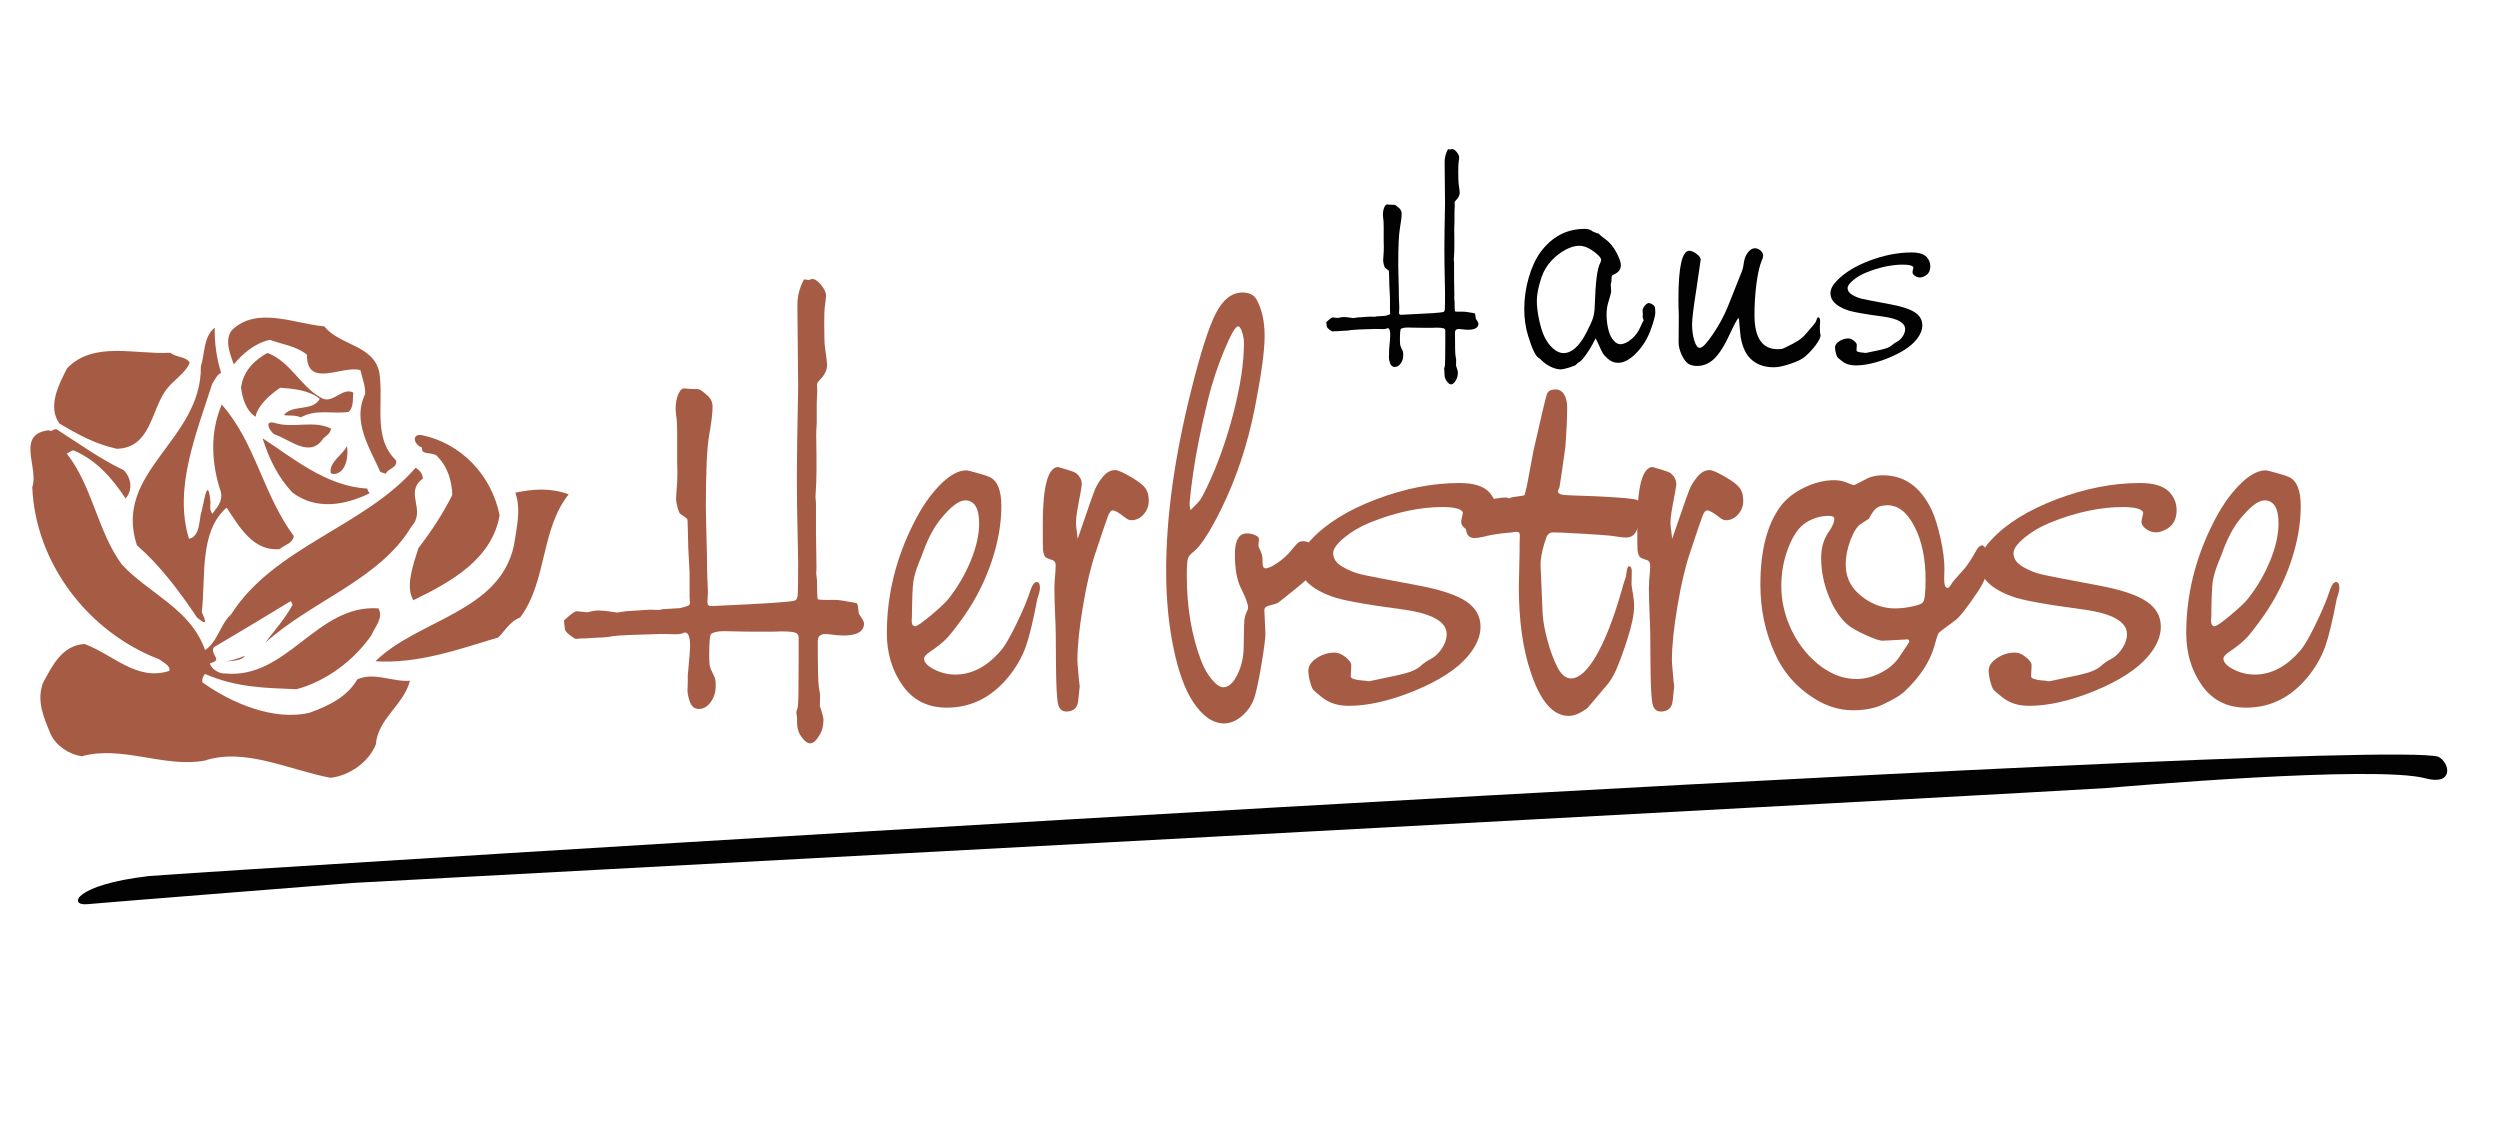 <?xml version="1.0" encoding="utf-8"?>
<!-- Generator: Adobe Illustrator 14.0.0, SVG Export Plug-In . SVG Version: 6.00 Build 43363)  -->
<!DOCTYPE svg PUBLIC "-//W3C//DTD SVG 1.0//EN" "http://www.w3.org/TR/2001/REC-SVG-20010904/DTD/svg10.dtd">
<svg version="1.0" id="Ebene_1" xmlns="http://www.w3.org/2000/svg" xmlns:xlink="http://www.w3.org/1999/xlink" x="0px" y="0px"
	 width="340px" height="156px" viewBox="0 0 340 156" enable-background="new 0 0 340 156" xml:space="preserve">
<path fill="#A65C44" d="M30.747,89.949c0.881-0.141,1.697-0.403,2.544-0.761
	C32.984,89.824,31.597,89.904,30.747,89.949 M49.958,66.452c0.032,0.22,0.165,0.471,0.323,0.626
	c-3.228,1.587-7.254,2.398-10.535-0.114c-1.952-2.086-3.15-4.563-4.038-7.357
	C39.873,62.295,44.307,66.116,49.958,66.452z M57.508,65.091c-2.594,1.894,0.531,4.25-1.554,6.517
	c-4.288,7.217-13.71,10.178-19.911,15.843c1.271-1.688,2.73-3.317,3.747-5.19c-0.064-0.125-0.097-0.345-0.259-0.503
	c-3.503,2.128-7.132,4.321-10.481,6.289c-0.459,1.11,1.347,1.688-0.476,2.15
	c-0.057,0.506,1.091,1.501,2.067,1.394c8.43,0.805,12.429-9.437,20.823-8.854
	c0.745,1.283-0.503,2.562-0.961,3.672c-2.321,3.343-6.066,6.229-10.184,7.326
	c-4.133-0.17-8.202-0.212-12.421-2.076c-0.281,0.224-0.463,0.794-0.364,1.14
	c3.916,2.817,9.718,5.296,14.592,4.127c2.606-0.947,5.082-2.147,6.469-4.53c2.319-1.043,4.799,0.379,7.16,0.188
	c-0.84,3.292-4.347,5.104-4.646,8.673c-0.978,2.407-3.54,4.208-6.153,4.527c-5.817-1.124-11.659-4.138-17.155-2.332
	c-5.443,0.987-11.255-2.119-16.66-0.6c-1.8-0.26-3.519-1.434-4.265-3.033
	c-0.944-2.291-1.92-4.482-1.038-6.926c1.263-2.316,2.582-5.14,5.669-5.308c3.93,1.463,7.069,5.079,11.496,3.664
	c0.307-0.633-0.868-1.218-1.375-1.591C12.026,85.969,4.838,76.665,4.385,66.264
	c0.943-2.629-2.302-7.224,2.263-7.755c0.415,0.34,0.75-0.388,1.167-0.049c2.958,1.886,5.76,3.931,9.028,5.497
	c1.022,1.059,1.234,2.694,0.24,3.844c-1.835-2.784-3.979-5.246-7.119-6.561c-0.346,0.1-0.626,0.324-0.877,0.454
	c3.497,4.464,4.175,10.541,7.453,15.039c3.646,3.989,9.381,6.027,11.348,11.677c1.721-1.127,2.067-3.529,3.531-4.841
	c5.872-9.223,18.135-11.909,25.094-19.948C57.051,63.898,57.5,64.46,57.508,65.091z M46.3,64.134
	c-0.404,0.29-0.876,0.453-1.32,0.207c-0.241-1.542,1.606-2.418,2.222-3.688
	C47.309,61.63,47.298,63.301,46.3,64.134z M43.971,59.624c-1.823,2.767-4.54,0.123-6.63-0.543
	c-0.54-0.276-1.571-1.965-0.02-1.577c2.565,0.819,5.261-0.415,7.706,0.782
	C44.91,58.981,44.407,59.24,43.971,59.624z M77.343,67.226c-3.816,4.75-2.935,11.832-6.592,16.738
	c-1.443,0.587-2.029,1.759-2.961,2.721c-5.559,1.682-10.988,3.61-16.733,3.246
	c5.791-5.689,16.878-6.656,18.842-15.764c0.344-2.4,1.007-4.807,0.188-7.162
	C72.444,66.503,74.809,66.312,77.343,67.226z M67.948,70.093c-1.053,5.945-6.535,9.011-11.735,11.54
	c-1.096-1.813-0.061-4.729,0.696-7.104c1.768-2.263,3.438-4.871,4.603-7.22c-0.055-1.797-0.585-3.745-1.928-5.115
	c-0.548-0.907-2.367-0.126-2.192-1.328c-1.046-0.333-1.507-1.841-0.085-1.702
	C62.711,60.26,66.868,64.621,67.948,70.093z M25.795,49.331c-0.579,1.491-2.333,2.396-3.323,3.859
	c-1.95,2.833-2.043,7.723-6.582,7.845c-3.036-0.653-5.42-2.041-7.803-3.428c-1.671-2.312-0.071-5.361,1.036-7.519
	c3.608-3.769,9.373-1.828,14.069-2.11C23.927,48.63,25.342,48.452,25.795,49.331z M43.644,54.078
	c1.562,1.021,2.883-1.489,4.407-0.689c-0.117,0.696,0.12,1.922-0.627,2.624c-2.204,0.345-4.359-0.446-6.518,0.75
	c-0.827-0.368-1.517-0.169-2.306-0.316c1.209-1.498,3.904-0.431,4.889-2.21c-1.497-1.21-3.645-1.371-5.381-1.504
	c-1.47,0.997-3.089,2.468-3.353,3.954c-1.306-0.834-1.8-2.563-1.977-3.979c0.346-2.401,1.937-3.778,3.595-4.714
	C39.544,49.213,40.879,52.569,43.644,54.078z M30.071,50.694c-0.626,0.323-0.837,0.989-1.21,1.499
	c-2.18,6.838-5.269,14.229-3.159,21.076c1.447-0.272,1.388-2.384,1.627-3.458c0.276-0.54,0.901-5.783,1.305-1.469
	c-0.058,0.506-0.113,1.01,0.24,1.542c0.589-0.859,1.461-1.628,1.16-2.979c-1.281-3.862-1.525-8.021,0.124-11.89
	c4.613,5.236,5.554,12.131,9.793,17.877c-0.113,1.011-1.215,1.185-1.932,1.792
	c-3.655,0.301-5.497-3.112-7.201-5.644c-3.774,3.298-2.808,9.466-3.377,14.205
	c0.618,1.348,0.752,1.912-0.652,0.732c-2.412-3.595-4.981-7.029-8.172-9.825
	c-3.286-10.048,8.832-14.244,8.699-24.334c0.575-1.806,0.327-3.978,1.887-5.261
	C29.166,46.637,29.445,48.715,30.071,50.694z M51.684,51.513c0.367,3.778-0.838,8.211,2.134,11.04
	c0.392,1.067-1.09,1.117-1.331,1.879c-0.285-0.092-0.475-0.152-0.76-0.243c-1.462-3.291-3.874-6.888-2.063-10.601
	c0.049-1.136-0.44-2.232-0.642-3.239c-2.375-0.757-7.314,2.587-7.282-2.112c-1.497-1.21-3.327-1.375-5.009-2.015
	c-2.012,0.404-3.727,1.846-4.939,3.344c-0.49-1.413-1.272-3.231-0.312-4.6
	c3.393-3.419,8.66-0.903,12.637-0.578C46.265,47.169,51.497,46.849,51.684,51.513z"/>
<g>
	<path fill="#A65C44" d="M110.41,37.953c0.352-0.047,0.761,0.206,1.23,0.756c0.469,0.551,0.703,1.06,0.703,1.529
		c0,0.188-0.059,0.703-0.176,1.547c-0.047,0.329-0.07,1.055-0.07,2.18c0,1.758,0.035,2.86,0.105,3.305
		c0.188,1.289,0.281,2.074,0.281,2.356c0,0.703-0.329,1.383-0.984,2.039c-0.281,0.258-0.41,0.504-0.387,0.738
		l0.035,0.738l-0.07,1.652v2.777c-0.047,0.562-0.07,1.125-0.07,1.688l0.035,2.742v1.828
		c0,1.125-0.035,2.168-0.105,3.129c-0.023,0.352-0.035,0.562-0.035,0.633l0.07,0.844v4.008l0.07,4.781
		l-0.035,0.773l0.105,0.915c0,1.641,0.041,2.502,0.123,2.584c0.082,0.082,0.803,0.111,2.162,0.088
		c0.539,0,1.137,0.07,1.793,0.211c0.844,0.117,1.301,0.211,1.371,0.281s0.152,0.539,0.246,1.406
		c0.469,0.656,0.703,1.09,0.703,1.301c0,1.102-0.949,1.652-2.848,1.652c-0.375,0-1.032-0.059-1.969-0.176
		c-0.118-0.023-0.246-0.035-0.387-0.035c-0.727,0-1.09,0.316-1.09,0.949c0,3.586,0.047,5.66,0.141,6.223
		c0.117,0.703,0.176,1.066,0.176,1.09l-0.035,1.547c0.328,0.936,0.492,1.559,0.492,1.863
		c0,0.82-0.176,1.512-0.527,2.074c-0.445,0.75-0.867,1.125-1.266,1.125c-0.445,0-0.914-0.399-1.406-1.195
		c-0.258-0.445-0.387-0.984-0.387-1.617c0-0.516-0.012-0.821-0.035-0.914c-0.047-0.281-0.07-0.435-0.07-0.457
		c0-0.07,0.07-0.34,0.211-0.809c0.07-0.445,0.105-2.625,0.105-6.539V87.207v-0.527
		c0-0.328-0.164-0.545-0.492-0.65c-0.329-0.105-0.949-0.158-1.863-0.158c-0.118,0-0.516,0.012-1.195,0.035
		c-0.516,0-1.254,0-2.215,0c-1.195,0-2.122-0.012-2.777-0.035c-0.75-0.023-1.289-0.035-1.617-0.035
		c-0.773,0-1.348,0.117-1.723,0.352c-0.188,0.117-0.281,1.078-0.281,2.883c0,0.727,0.029,1.23,0.088,1.512
		c0.058,0.281,0.252,0.738,0.58,1.371c0.141,0.328,0.211,0.644,0.211,0.949v0.281
		c0.023,0.867-0.193,1.623-0.65,2.268s-1.002,0.967-1.635,0.967c-0.61,0-1.032-0.364-1.266-1.09
		c-0.188-0.586-0.281-1.055-0.281-1.406l0.035-1.125V91.918c0.211-2.25,0.316-3.621,0.316-4.113
		c0-1.172-0.234-1.77-0.703-1.793c-0.023,0-0.153,0.047-0.387,0.141c-0.188,0.07-0.457,0.105-0.809,0.105
		l-2.144-0.035c-3.586,0.094-5.707,0.188-6.363,0.281c-0.727,0.141-1.419,0.211-2.074,0.211l-1.723,0.105h-0.492
		c-0.515,0.047-0.796,0.07-0.844,0.07c-0.164-0.047-0.427-0.211-0.791-0.492
		c-0.363-0.281-0.58-0.516-0.65-0.703c-0.047-0.094-0.105-0.527-0.176-1.301c0.914-0.867,1.5-1.289,1.758-1.266
		l1.406,0.141c0.633-0.164,1.113-0.246,1.441-0.246c0.539,0,1.172,0.059,1.898,0.176
		c0.422,0.07,0.668,0.105,0.738,0.105l1.195-0.176l2.109-0.141l1.125-0.07l1.266,0.035l0.527-0.105L92.48,82.707
		c0.656-0.164,1.049-0.287,1.178-0.369c0.128-0.082,0.181-0.24,0.158-0.475l-0.035-0.879V77.855l-0.176-3.34
		c-0.047-2.461-0.088-3.749-0.123-3.867c-0.035-0.117-0.357-0.374-0.967-0.773
		c-0.118-0.093-0.241-0.374-0.369-0.844c-0.129-0.469-0.193-0.891-0.193-1.266c0-0.258,0.047-0.984,0.141-2.18
		c0.023-0.398,0.035-0.82,0.035-1.266c0-0.211-0.012-0.644-0.035-1.301c0-0.515,0-1.886,0-4.113
		c0-1.148-0.047-1.969-0.141-2.461c-0.047-0.422-0.07-0.68-0.07-0.773c0-0.82,0.123-1.512,0.369-2.074
		s0.533-0.82,0.861-0.773l0.773,0.07l1.16,0.035c0.188,0.047,0.609,0.364,1.266,0.949
		c0.398,0.399,0.598,0.856,0.598,1.371c0,0.891-0.153,2.192-0.457,3.902c-0.305,1.665-0.457,4.922-0.457,9.773
		c0,0.61,0.012,1.324,0.035,2.144c0.093,3.047,0.141,5.309,0.141,6.785c0,0.188,0.035,1.055,0.105,2.602
		l-0.07,1.512c0.023,0.328,0.223,0.48,0.598,0.457l0.703-0.035c6.421-0.281,9.937-0.516,10.547-0.703
		c0.258-0.07,0.404-0.334,0.44-0.791s0.053-1.998,0.053-4.623c0-0.328-0.023-1.464-0.07-3.41
		c-0.07-2.554-0.105-5.32-0.105-8.297c0-2.062,0.058-6.035,0.176-11.918l-0.105-11.145
		c0-0.914,0.152-1.758,0.457-2.531c0.258-0.68,0.434-1.007,0.527-0.984l0.562,0.105
		c0.023,0,0.082-0.023,0.176-0.07C110.257,37.976,110.339,37.953,110.41,37.953z"/>
	<path fill="#A65C44" d="M141.002,79.156c0.211,0,0.346,0.152,0.404,0.457c0.058,0.305,0.029,0.656-0.088,1.055
		l-0.246,0.809c-0.562,2.953-1.078,5.092-1.547,6.416c-0.469,1.324-1.16,2.584-2.074,3.779
		c-2.344,3.047-5.238,4.57-8.684,4.57c-2.602,0-4.618-1.02-6.047-3.059c-1.406-2.016-2.109-4.371-2.109-7.066
		c0-5.109,1.195-10.055,3.586-14.836c1.078-2.18,2.279-3.943,3.603-5.291c1.324-1.348,2.525-2.022,3.603-2.022
		c0.164,0,0.68,0.123,1.547,0.369c0.867,0.246,1.418,0.428,1.652,0.545c1.055,0.492,1.582,1.816,1.582,3.973
		c0,2.391-0.445,4.904-1.336,7.541c-0.891,2.637-2.122,5.081-3.691,7.331c-1.032,1.453-1.81,2.461-2.338,3.023
		s-1.295,1.184-2.303,1.863c-0.562,0.375-0.844,0.691-0.844,0.949c0,0.516,0.457,1.008,1.371,1.477
		s1.875,0.703,2.883,0.703c2.273,0,4.347-1.102,6.223-3.305c0.515-0.586,1.218-1.799,2.109-3.639
		c0.891-1.84,1.535-3.393,1.934-4.658C140.428,79.484,140.698,79.156,141.002,79.156z M131.299,68.046
		c-0.891,0-2.039,0.879-3.445,2.637c-0.844,1.055-1.594,2.461-2.25,4.219c-0.164,0.469-0.352,0.949-0.562,1.441
		c-0.445,1.102-0.721,2.022-0.826,2.76c-0.105,0.738-0.17,2.303-0.193,4.693l-0.035,0.598
		c0,0.516,0.164,0.773,0.492,0.773c0.234,0,0.949-0.498,2.144-1.494s2.004-1.764,2.426-2.303
		c1.242-1.594,2.238-3.311,2.988-5.151c0.75-1.84,1.125-3.521,1.125-5.045
		C133.163,69.136,132.542,68.094,131.299,68.046z"/>
	<path fill="#A65C44" d="M143.893,63.511l1.195,0.352c0.703,0.211,1.125,0.375,1.266,0.492
		c0.515,0.422,0.773,0.938,0.773,1.547c0,0.141-0.164,1.078-0.492,2.812c-0.258,1.336-0.352,2.273-0.281,2.812
		l0.211,1.758l0.738-2.144c0.867-2.554,1.412-4.096,1.635-4.623c0.223-0.527,0.545-1.049,0.967-1.565
		c0.515-0.68,1.102-1.02,1.758-1.02c0.374,0,1.137,0.34,2.285,1.02c0.914,0.54,1.523,1.02,1.828,1.441
		c0.304,0.422,0.457,0.997,0.457,1.723c0,0.703-0.234,1.318-0.703,1.846c-0.469,0.527-1.032,0.791-1.688,0.791
		c-0.258,0-0.575-0.152-0.949-0.457c-0.727-0.585-1.254-0.879-1.582-0.879c-0.211,0-0.41,0.234-0.598,0.703
		c-0.188,0.469-0.75,2.122-1.688,4.957c-0.656,1.898-1.236,4.348-1.74,7.348c-0.504,3-0.756,5.449-0.756,7.348
		c0,0.258,0.035,0.762,0.105,1.512l0.105,1.23l0.105,0.809c-0.141,1.523-0.246,2.356-0.316,2.496
		c-0.234,0.633-0.738,0.949-1.512,0.949c-0.61,0-0.99-0.369-1.143-1.107c-0.153-0.738-0.241-2.631-0.264-5.678
		c0-3.07-0.035-5.098-0.105-6.082c-0.07-1.945-0.105-3.211-0.105-3.797c0-0.68,0.047-1.477,0.141-2.391
		c0.023-0.304,0.035-0.574,0.035-0.809c0-0.422-0.188-0.68-0.562-0.773c-0.469-0.141-0.762-0.281-0.879-0.422
		c-0.118-0.141-0.211-0.422-0.281-0.844c-0.023-0.234-0.035-1.429-0.035-3.586
		C141.818,66.171,142.509,63.581,143.893,63.511z"/>
	<path fill="#A65C44" d="M177.263,73.601c0.422,0,0.778,0.164,1.072,0.492c0.293,0.329,0.44,0.727,0.44,1.195
		c0,0.141,0,0.329,0,0.562l-0.035,0.246c-0.023,0.984-0.123,1.623-0.299,1.916c-0.176,0.293-0.861,0.932-2.057,1.917
		c-1.595,1.289-2.456,1.975-2.584,2.057c-0.129,0.082-0.475,0.193-1.037,0.334c-0.562,0.117-0.832,0.34-0.809,0.668
		l0.141,3.094c0.022,0.516-0.129,1.781-0.457,3.797c-0.329,2.016-0.633,3.539-0.914,4.57
		c-0.281,1.102-0.838,2.033-1.67,2.795c-0.832,0.761-1.693,1.143-2.584,1.143c-1.5,0-2.895-0.962-4.184-2.883
		c-1.125-1.688-2.022-4.143-2.689-7.365s-1.002-6.721-1.002-10.495c0-7.242,1.113-15.34,3.34-24.293
		c1.312-5.296,2.455-8.882,3.428-10.758c0.972-1.875,2.174-2.812,3.603-2.812c0.984,0,1.652,0.364,2.004,1.09
		c0.68,1.313,1.02,2.93,1.02,4.852c0,1.969-0.435,5.168-1.301,9.598c-0.984,5.04-2.519,9.68-4.606,13.922
		c-1.524,3.071-2.766,4.992-3.727,5.766c-0.445,0.329-0.715,0.656-0.809,0.984
		c-0.094,0.329-0.141,1.09-0.141,2.285c0,4.29,0.644,8.133,1.934,11.532c0.374,1.008,0.861,1.869,1.459,2.584
		s1.119,1.072,1.565,1.072c0.703,0,1.336-0.557,1.898-1.67s0.856-2.361,0.879-3.744
		c0.023-2.109,0.053-3.34,0.088-3.691s0.123-0.691,0.264-1.02c0.164-0.281,0.246-0.516,0.246-0.703
		c0-0.492-0.329-1.383-0.984-2.672c-0.54-1.078-0.809-2.602-0.809-4.571c0-1.898,0.539-2.848,1.617-2.848
		c0.445,0,0.838,0.083,1.178,0.246c0.339,0.164,0.497,0.352,0.475,0.562l-0.07,0.914
		c0,0.047,0.117,0.316,0.352,0.809c0.141,0.305,0.211,0.715,0.211,1.23c-0.023,0.656,0.105,0.984,0.387,0.984
		c0.398,0,0.972-0.264,1.723-0.791c0.75-0.527,1.371-1.107,1.863-1.74c0.444-0.539,0.75-0.867,0.914-0.984
		C176.758,73.66,176.981,73.601,177.263,73.601z M168.403,44.386c-0.352-0.047-0.984,1.032-1.898,3.234
		c-0.914,2.203-1.652,4.442-2.215,6.715c-0.938,3.82-1.617,7.195-2.039,10.125c-0.352,2.579-0.504,4.02-0.457,4.324
		l0.105,0.598c0.703-0.68,1.143-1.143,1.318-1.389s0.451-0.756,0.826-1.529c1.477-3.046,2.701-6.439,3.674-10.178
		c0.972-3.738,1.459-6.943,1.459-9.615c0-0.492-0.083-0.99-0.246-1.494
		C168.767,44.673,168.591,44.41,168.403,44.386z"/>
	<path fill="#A65C44" d="M196.148,68.96c-3.094,0-6.398,0.715-9.914,2.144c-1.312,0.54-2.461,1.219-3.445,2.039
		c-0.984,0.821-1.477,1.512-1.477,2.074c0,0.75,0.422,1.371,1.266,1.863c0.797,0.469,1.629,0.809,2.496,1.02
		s3.516,0.727,7.945,1.547c2.953,0.562,5.08,1.277,6.381,2.144s1.951,2.016,1.951,3.445
		c0,1.312-0.574,2.648-1.723,4.008c-1.477,1.758-3.926,3.34-7.348,4.746c-3.305,1.336-6.258,2.004-8.859,2.004
		c-1.43,0-2.625-0.375-3.586-1.125c-0.68-0.539-1.084-0.885-1.213-1.037s-0.252-0.428-0.369-0.826
		c-0.211-0.68-0.316-1.289-0.316-1.828c0-0.609,0.375-1.166,1.125-1.67s1.57-0.756,2.461-0.756
		c0.469,0,0.967,0.211,1.494,0.633s0.779,0.809,0.756,1.16l-0.07,1.441c0,0.258,0.422,0.434,1.266,0.527
		c0.305,0.023,0.551,0.047,0.738,0.07c0.188,0.047,0.305,0.07,0.352,0.07c0.141,0,0.352-0.035,0.633-0.105
		c0.188-0.047,1.348-0.293,3.481-0.738c1.523-0.328,2.543-0.75,3.059-1.266c0.422-0.375,0.867-0.68,1.336-0.914
		c0.586-0.305,1.096-0.785,1.529-1.441s0.65-1.301,0.65-1.934c0-1.711-2.004-2.836-6.012-3.375
		c-5.109-0.68-8.309-1.266-9.598-1.758c-2.953-1.078-4.43-2.566-4.43-4.465c0-1.055,0.527-2.132,1.582-3.234
		c2.039-2.203,4.998-4.043,8.877-5.519s7.658-2.215,11.338-2.215c1.898,0,3.234,0.41,4.008,1.23
		c0.656,0.703,0.984,1.524,0.984,2.461c0,1.148-0.41,1.981-1.23,2.496c-0.586,0.352-1.102,0.527-1.547,0.527
		c-0.492,0-0.949-0.152-1.371-0.457c-0.422-0.304-0.633-0.633-0.633-0.984c0-0.093,0.012-0.176,0.035-0.246
		l0.211-0.984C198.82,69.219,197.883,68.96,196.148,68.96z"/>
	<path fill="#A65C44" d="M211.555,52.964c0.492,0,0.879,0.223,1.16,0.668c0.281,0.445,0.422,1.067,0.422,1.863
		c0,1.195-0.059,2.625-0.176,4.289l-0.07,0.984c-0.445,3.258-0.716,5.098-0.809,5.519
		c-0.141,0.305-0.211,0.469-0.211,0.492c0.022,0.281,0.24,0.452,0.65,0.51c0.409,0.059,1.846,0.123,4.307,0.193
		c3.562,0.164,5.507,0.34,5.836,0.527c0.188,0.094,0.363,0.299,0.527,0.615c0.163,0.316,0.246,0.604,0.246,0.861
		c0,0.586-0.294,1.489-0.879,2.707c-0.281,0.61-0.751,0.914-1.406,0.914c-0.352,0-1.043-0.082-2.074-0.246
		c-0.329-0.047-1.565-0.135-3.709-0.264c-2.144-0.128-3.522-0.193-4.131-0.193c-0.516,0-0.856,0.316-1.02,0.949
		c-0.023,0.047-0.083,0.223-0.176,0.527c-0.352,1.172-0.527,2.133-0.527,2.883c0,0.023,0.093,2.227,0.281,6.61
		c0.047,1.031,0.269,2.279,0.668,3.744c0.398,1.465,0.856,2.689,1.371,3.674c0.515,0.984,1.125,1.477,1.828,1.477
		c1.077,0,2.215-1.025,3.41-3.076s2.332-4.939,3.41-8.666c0.211-0.773,0.363-1.289,0.457-1.547
		c0.141-0.398,0.211-0.633,0.211-0.704c0.093-0.844,0.211-1.266,0.352-1.266c0.281,0,0.422,0.234,0.422,0.703
		l-0.035,1.794c0,0.094,0.035,0.352,0.105,0.773c0.163,0.867,0.246,1.582,0.246,2.144
		c0,1.125-0.316,2.66-0.949,4.606c-0.61,1.852-1.113,3.223-1.512,4.113c-0.399,0.891-0.856,1.617-1.371,2.18
		c-1.595,1.898-2.426,2.883-2.496,2.953c-0.962,0.726-1.816,1.09-2.566,1.09c-2.133,0-3.856-1.981-5.168-5.941
		c-1.078-3.188-1.617-7.055-1.617-11.602c0-0.445,0.035-2.098,0.105-4.957v-1.125
		c0.022-0.374,0.035-0.68,0.035-0.914c0-0.328-0.129-0.492-0.387-0.492c-0.189,0-0.41,0.023-0.668,0.07
		c-0.141,0-0.516,0.035-1.125,0.105c-1.078,0.118-2.004,0.281-2.777,0.492c-0.492,0.118-0.902,0.176-1.23,0.176
		c-0.773,0-1.16-0.515-1.16-1.547c0-0.515,0.035-0.844,0.105-0.984s0.34-0.387,0.809-0.738l0.105-0.352
		c0.211-0.656,0.68-1.102,1.406-1.336c1.195-0.374,2.215-0.562,3.059-0.562c0.047,0,0.188,0.035,0.422,0.105
		l0.387-0.141c1.077-0.141,1.64-0.234,1.688-0.281c0.163-0.633,0.269-1.042,0.316-1.23l0.879-4.711
		c1.077-4.781,1.692-7.383,1.846-7.805C210.529,53.175,210.922,52.964,211.555,52.964z"/>
	<path fill="#A65C44" d="M224.744,63.511l1.195,0.352c0.703,0.211,1.125,0.375,1.266,0.492
		c0.516,0.422,0.773,0.938,0.773,1.547c0,0.141-0.164,1.078-0.492,2.812c-0.258,1.336-0.352,2.273-0.281,2.812
		l0.211,1.758l0.738-2.144c0.867-2.554,1.412-4.096,1.635-4.623s0.545-1.049,0.967-1.565
		c0.516-0.68,1.102-1.02,1.758-1.02c0.375,0,1.137,0.34,2.285,1.02c0.914,0.54,1.523,1.02,1.828,1.441
		s0.457,0.997,0.457,1.723c0,0.703-0.234,1.318-0.703,1.846s-1.031,0.791-1.688,0.791
		c-0.258,0-0.574-0.152-0.949-0.457c-0.727-0.585-1.254-0.879-1.582-0.879c-0.211,0-0.41,0.234-0.598,0.703
		c-0.188,0.469-0.75,2.122-1.688,4.957c-0.656,1.898-1.236,4.348-1.74,7.348s-0.756,5.449-0.756,7.348
		c0,0.258,0.035,0.762,0.105,1.512l0.105,1.23l0.105,0.809c-0.141,1.523-0.246,2.356-0.316,2.496
		c-0.234,0.633-0.738,0.949-1.512,0.949c-0.609,0-0.99-0.369-1.143-1.107s-0.24-2.631-0.264-5.678
		c0-3.07-0.035-5.098-0.105-6.082c-0.07-1.945-0.105-3.211-0.105-3.797c0-0.68,0.047-1.477,0.141-2.391
		c0.023-0.304,0.035-0.574,0.035-0.809c0-0.422-0.188-0.68-0.562-0.773c-0.469-0.141-0.762-0.281-0.879-0.422
		s-0.211-0.422-0.281-0.844c-0.023-0.234-0.035-1.429-0.035-3.586C222.67,66.171,223.361,63.581,224.744,63.511z"
		/>
	<path fill="#A65C44" d="M269.576,74.164c0.164,0,0.381,0.246,0.65,0.738s0.404,0.902,0.404,1.23
		c0,0.469-0.223,1.301-0.668,2.497c-0.188,0.516-0.504,1.113-0.949,1.793c-1.5,2.227-2.531,3.539-3.094,3.938
		c-1.383,1.008-2.133,1.582-2.25,1.723s-0.316,0.738-0.598,1.793c-0.609,2.156-1.992,4.242-4.148,6.258
		c-0.586,0.492-1.383,0.972-2.391,1.441c-1.195,0.68-2.707,1.02-4.535,1.02c-1.852,0-3.633-0.551-5.344-1.652
		c-2.391-1.523-4.148-3.551-5.273-6.082c-1.312-2.883-1.969-6-1.969-9.352c0-4.711,0.949-8.309,2.848-10.793
		c0.773-0.984,1.84-1.798,3.199-2.443c1.359-0.644,2.695-0.967,4.008-0.967c0.516,0,1.008,0.083,1.477,0.246
		c0.68,0.281,1.066,0.422,1.16,0.422c0.117,0,0.715-0.293,1.793-0.879c0.586-0.304,1.312-0.457,2.18-0.457
		c2.93,0,5.144,1.582,6.644,4.746c0.445,0.961,0.844,2.245,1.195,3.85c0.352,1.605,0.527,2.983,0.527,4.131
		l-0.035,1.407c0,0.797,0.164,1.195,0.492,1.195c0.117,0,0.316-0.234,0.598-0.703
		c0.094-0.164,0.633-0.786,1.617-1.864c0.469-0.539,1.043-1.418,1.723-2.637
		C269.072,74.363,269.318,74.164,269.576,74.164z M248.728,70.156c-1.078,0-2.098,0.293-3.059,0.879
		c-0.961,0.586-1.77,1.711-2.426,3.375c-0.656,1.665-0.984,3.434-0.984,5.309c0,1.828,0.375,3.621,1.125,5.379
		s1.781,3.269,3.094,4.535c1.875,1.805,3.879,2.707,6.012,2.707c1.102,0,2.203-0.281,3.305-0.844
		s1.945-1.289,2.531-2.18c0.891-1.312,1.336-1.992,1.336-2.039c0-0.211-0.094-0.316-0.281-0.316l-3.305,0.176
		c-0.375,0.023-1.119-0.217-2.232-0.721s-1.928-0.955-2.443-1.353c-1.078-0.891-1.969-2.203-2.672-3.938
		s-1.055-3.481-1.055-5.239c0-1.406,0.352-2.602,1.055-3.586c0.492-0.703,0.738-1.277,0.738-1.723
		C249.467,70.296,249.221,70.156,248.728,70.156z M256.744,68.714c-0.656,0-1.154,0.118-1.494,0.352
		c-0.34,0.234-0.697,0.727-1.072,1.477c-0.023,0.023-0.387,0.258-1.09,0.703
		c-0.516,0.329-0.99,1.067-1.424,2.215c-0.434,1.148-0.65,2.25-0.65,3.305c0,1.899,0.844,3.434,2.531,4.606
		c1.289,0.914,2.684,1.371,4.184,1.371c0.727,0,1.506-0.088,2.338-0.264s1.318-0.369,1.459-0.58
		c0.234-0.258,0.352-1.277,0.352-3.059c0-2.836-0.492-5.227-1.477-7.172
		C259.416,69.722,258.197,68.738,256.744,68.714z"/>
	<path fill="#A65C44" d="M288.672,68.96c-3.094,0-6.398,0.715-9.914,2.144c-1.312,0.54-2.461,1.219-3.445,2.039
		c-0.984,0.821-1.477,1.512-1.477,2.074c0,0.75,0.422,1.371,1.266,1.863c0.797,0.469,1.629,0.809,2.496,1.02
		s3.516,0.727,7.945,1.547c2.953,0.562,5.08,1.277,6.381,2.144s1.951,2.016,1.951,3.445
		c0,1.312-0.574,2.648-1.723,4.008c-1.477,1.758-3.926,3.34-7.348,4.746c-3.305,1.336-6.258,2.004-8.859,2.004
		c-1.43,0-2.624-0.375-3.585-1.125c-0.681-0.539-1.085-0.885-1.213-1.037c-0.129-0.152-0.252-0.428-0.369-0.826
		c-0.211-0.68-0.316-1.289-0.316-1.828c0-0.609,0.374-1.166,1.125-1.67c0.75-0.504,1.569-0.756,2.46-0.756
		c0.469,0,0.967,0.211,1.494,0.633s0.779,0.809,0.756,1.16l-0.07,1.441c0,0.258,0.422,0.434,1.266,0.527
		c0.305,0.023,0.551,0.047,0.738,0.07c0.188,0.047,0.305,0.07,0.352,0.07c0.141,0,0.352-0.035,0.633-0.105
		c0.188-0.047,1.348-0.293,3.481-0.738c1.523-0.328,2.543-0.75,3.059-1.266c0.422-0.375,0.867-0.68,1.336-0.914
		c0.586-0.305,1.096-0.785,1.529-1.441s0.65-1.301,0.65-1.934c0-1.711-2.004-2.836-6.012-3.375
		c-5.109-0.68-8.309-1.266-9.598-1.758c-2.952-1.078-4.429-2.566-4.429-4.465c0-1.055,0.527-2.132,1.582-3.234
		c2.039-2.203,4.997-4.043,8.876-5.519s7.658-2.215,11.338-2.215c1.898,0,3.234,0.41,4.008,1.23
		c0.656,0.703,0.984,1.524,0.984,2.461c0,1.148-0.41,1.981-1.23,2.496c-0.586,0.352-1.102,0.527-1.547,0.527
		c-0.492,0-0.949-0.152-1.371-0.457c-0.422-0.304-0.633-0.633-0.633-0.984c0-0.093,0.012-0.176,0.035-0.246
		l0.211-0.984C291.344,69.219,290.406,68.96,288.672,68.96z"/>
	<path fill="#A65C44" d="M317.719,79.156c0.211,0,0.346,0.152,0.404,0.457s0.029,0.656-0.088,1.055l-0.246,0.809
		c-0.562,2.953-1.078,5.092-1.547,6.416s-1.16,2.584-2.074,3.779c-2.344,3.047-5.238,4.57-8.684,4.57
		c-2.602,0-4.617-1.02-6.047-3.059c-1.406-2.016-2.109-4.371-2.109-7.066c0-5.109,1.195-10.055,3.586-14.836
		c1.078-2.18,2.279-3.943,3.603-5.291c1.324-1.348,2.525-2.022,3.603-2.022c0.164,0,0.68,0.123,1.547,0.369
		s1.418,0.428,1.652,0.545c1.055,0.492,1.582,1.816,1.582,3.973c0,2.391-0.445,4.904-1.336,7.541
		c-0.891,2.637-2.121,5.081-3.691,7.331c-1.031,1.453-1.81,2.461-2.338,3.023s-1.295,1.184-2.303,1.863
		c-0.562,0.375-0.844,0.691-0.844,0.949c0,0.516,0.457,1.008,1.371,1.477s1.875,0.703,2.883,0.703
		c2.273,0,4.348-1.102,6.223-3.305c0.516-0.586,1.219-1.799,2.109-3.639s1.535-3.393,1.934-4.658
		C317.144,79.484,317.414,79.156,317.719,79.156z M308.016,68.046c-0.891,0-2.039,0.879-3.445,2.637
		c-0.844,1.055-1.594,2.461-2.25,4.219c-0.164,0.469-0.352,0.949-0.562,1.441
		c-0.445,1.102-0.721,2.022-0.826,2.76c-0.105,0.738-0.17,2.303-0.193,4.693l-0.035,0.598
		c0,0.516,0.164,0.773,0.492,0.773c0.234,0,0.949-0.498,2.144-1.494s2.004-1.764,2.426-2.303
		c1.242-1.594,2.238-3.311,2.988-5.151c0.75-1.84,1.125-3.521,1.125-5.045
		C309.879,69.136,309.258,68.094,308.016,68.046z"/>
</g>
<path fill="#020202" d="M197.469,20.27c0.178-0.023,0.386,0.104,0.623,0.383c0.238,0.28,0.356,0.538,0.356,0.775
	c0,0.096-0.029,0.357-0.089,0.785c-0.023,0.166-0.036,0.534-0.036,1.105c0,0.891,0.019,1.45,0.054,1.675
	c0.096,0.654,0.143,1.052,0.143,1.194c0,0.357-0.166,0.702-0.499,1.034c-0.143,0.131-0.208,0.256-0.196,0.374
	l0.019,0.374l-0.036,0.837v1.408c-0.024,0.285-0.034,0.57-0.034,0.856l0.018,1.39v0.927
	c0,0.57-0.018,1.099-0.055,1.586c-0.012,0.178-0.018,0.286-0.018,0.321l0.035,0.428v2.032l0.037,2.424
	l-0.018,0.392l0.052,0.463c0,0.832,0.021,1.269,0.062,1.31c0.042,0.042,0.408,0.057,1.098,0.044
	c0.272,0,0.574,0.035,0.908,0.107c0.428,0.06,0.659,0.107,0.694,0.143c0.037,0.036,0.077,0.273,0.125,0.713
	c0.237,0.333,0.356,0.553,0.356,0.66c0,0.559-0.481,0.838-1.444,0.838c-0.189,0-0.522-0.03-0.997-0.089
	c-0.06-0.012-0.125-0.018-0.197-0.018c-0.368,0-0.552,0.161-0.552,0.481c0,1.818,0.023,2.87,0.071,3.155
	c0.06,0.356,0.089,0.541,0.089,0.552l-0.018,0.785c0.166,0.475,0.25,0.79,0.25,0.944
	c0,0.416-0.09,0.767-0.268,1.052c-0.226,0.38-0.44,0.57-0.643,0.57c-0.226,0-0.463-0.202-0.712-0.606
	c-0.131-0.226-0.196-0.499-0.196-0.82c0-0.261-0.007-0.416-0.017-0.464c-0.025-0.142-0.037-0.22-0.037-0.231
	c0-0.036,0.037-0.172,0.107-0.41c0.035-0.226,0.054-1.33,0.054-3.314v-1.195v-0.267
	c0-0.166-0.084-0.276-0.25-0.33c-0.167-0.054-0.48-0.08-0.944-0.08c-0.06,0-0.261,0.006-0.606,0.018
	c-0.261,0-0.636,0-1.122,0c-0.607,0-1.075-0.006-1.409-0.018c-0.38-0.012-0.652-0.018-0.819-0.018
	c-0.393,0-0.684,0.06-0.874,0.178c-0.094,0.06-0.143,0.547-0.143,1.461c0,0.369,0.016,0.624,0.046,0.766
	c0.028,0.143,0.127,0.375,0.293,0.695c0.072,0.167,0.107,0.327,0.107,0.481v0.143
	c0.012,0.44-0.098,0.823-0.33,1.149c-0.231,0.326-0.507,0.49-0.829,0.49c-0.309,0-0.523-0.185-0.642-0.553
	c-0.094-0.296-0.143-0.534-0.143-0.712l0.019-0.57v-0.446c0.107-1.141,0.16-1.836,0.16-2.085
	c0-0.594-0.118-0.897-0.355-0.909c-0.014,0-0.079,0.024-0.196,0.071c-0.095,0.035-0.231,0.053-0.411,0.053
	l-1.087-0.018c-1.817,0.048-2.894,0.096-3.226,0.143c-0.369,0.071-0.719,0.107-1.052,0.107l-0.873,0.054h-0.25
	c-0.261,0.023-0.403,0.035-0.428,0.035c-0.083-0.024-0.217-0.107-0.401-0.249
	c-0.184-0.143-0.294-0.261-0.33-0.356c-0.023-0.047-0.054-0.268-0.088-0.659
	c0.462-0.44,0.761-0.654,0.891-0.642l0.713,0.071c0.321-0.083,0.565-0.125,0.731-0.125
	c0.273,0,0.594,0.03,0.962,0.089c0.214,0.036,0.34,0.054,0.374,0.054l0.606-0.089l1.069-0.071l0.57-0.036
	l0.643,0.018l0.266-0.053l1.177-0.072c0.333-0.083,0.531-0.145,0.598-0.187c0.065-0.041,0.092-0.122,0.08-0.241
	l-0.019-0.446v-1.586l-0.088-1.693c-0.024-1.248-0.045-1.901-0.064-1.961c-0.017-0.059-0.182-0.19-0.49-0.392
	c-0.06-0.047-0.12-0.19-0.186-0.428c-0.065-0.237-0.099-0.451-0.099-0.641c0-0.131,0.024-0.499,0.071-1.105
	c0.013-0.203,0.019-0.416,0.019-0.642c0-0.107-0.007-0.327-0.019-0.66c0-0.261,0-0.957,0-2.085
	c0-0.582-0.023-0.998-0.071-1.248c-0.023-0.214-0.035-0.344-0.035-0.393c0-0.415,0.062-0.766,0.186-1.051
	c0.125-0.285,0.271-0.415,0.436-0.392l0.394,0.036l0.587,0.018c0.096,0.024,0.31,0.185,0.643,0.481
	c0.203,0.202,0.303,0.435,0.303,0.695c0,0.452-0.077,1.111-0.232,1.978c-0.153,0.844-0.231,2.496-0.231,4.955
	c0,0.31,0.006,0.672,0.018,1.087c0.047,1.544,0.07,2.691,0.07,3.44c0,0.096,0.019,0.535,0.055,1.319
	l-0.036,0.767c0.012,0.167,0.113,0.244,0.303,0.231l0.357-0.018c3.255-0.143,5.036-0.262,5.347-0.356
	c0.13-0.036,0.204-0.169,0.223-0.401c0.018-0.231,0.026-1.013,0.026-2.343c0-0.167-0.012-0.743-0.035-1.73
	c-0.036-1.294-0.053-2.697-0.053-4.206c0-1.045,0.028-3.059,0.088-6.042l-0.054-5.65
	c0-0.463,0.077-0.891,0.232-1.283c0.13-0.345,0.22-0.511,0.268-0.499l0.285,0.054
	c0.012,0,0.041-0.012,0.089-0.036C197.391,20.283,197.433,20.27,197.469,20.27z"/>
<path fill="#020202" d="M217.369,31.75c0.046,0,0.123,0.065,0.231,0.195c0.096,0.107,0.292,0.268,0.589,0.481
	c0.701,0.488,1.265,1.153,1.692,1.997c0.368,0.725,0.554,1.259,0.554,1.603c0,0.321-0.082,0.585-0.242,0.793
	c-0.159,0.208-0.418,0.39-0.774,0.543c-0.119,0.048-0.19,0.11-0.214,0.188c-0.024,0.077-0.041,0.318-0.054,0.722
	l-0.089,0.41l0.054,0.945c0,0.154-0.126,0.635-0.374,1.443c-0.166,0.523-0.249,1.093-0.249,1.711
	c0,0.784,0.106,1.557,0.32,2.317c0.143,0.488,0.358,0.894,0.65,1.222c0.291,0.327,0.585,0.49,0.881,0.49
	c0.488,0,1.002-0.232,1.542-0.695s0.942-1.009,1.203-1.64c0.154-0.356,0.255-0.576,0.304-0.659
	c0.094-0.143,0.143-0.22,0.143-0.232l-0.143-0.48l0.036-0.321l-0.036-0.57c0-0.19,0.101-0.403,0.303-0.641
	c0.202-0.238,0.386-0.357,0.553-0.357c0.118,0,0.268,0.053,0.445,0.16c0.179,0.107,0.29,0.214,0.339,0.321
	c0.06,0.119,0.089,0.398,0.089,0.837c0,0.38-0.201,1.135-0.606,2.264c-0.416,1.176-1.029,2.199-1.836,3.066
	c-0.916,0.986-1.788,1.479-2.62,1.479c-0.522,0-0.981-0.178-1.373-0.535c-0.332-0.297-0.555-0.531-0.668-0.704
	c-0.112-0.172-0.336-0.633-0.669-1.382l-0.338-0.713l-0.213,0.392c-0.25,0.535-0.605,1.127-1.06,1.774
	c-0.458,0.647-0.788,1.007-0.99,1.078c-0.143,0.071-0.268,0.178-0.373,0.321c-0.06,0.094-0.366,0.228-0.919,0.4
	c-0.553,0.173-0.954,0.259-1.203,0.259c-0.416,0-0.87-0.119-1.363-0.356c-0.494-0.239-0.925-0.547-1.292-0.927
	c-0.097-0.107-0.214-0.202-0.356-0.285c-0.417-0.249-0.893-1.253-1.426-3.012c-0.346-1.117-0.518-2.323-0.518-3.618
	c0-1.438,0.2-2.852,0.598-4.242c0.398-1.391,0.929-2.549,1.595-3.476c1.558-2.127,3.571-3.191,6.042-3.191
	c0.451,0,0.815,0.119,1.088,0.357c0.012,0.012,0.053,0.03,0.124,0.053c0.071,0.024,0.16,0.06,0.268,0.107
	l0.286,0.107C217.32,31.75,217.344,31.75,217.369,31.75z M214.766,33.425c-0.559,0-1.18,0.182-1.862,0.543
	c-0.683,0.363-1.305,0.841-1.862,1.435c-0.63,0.665-1.087,1.414-1.372,2.246
	c-0.44,1.283-0.659,2.364-0.659,3.244c0,0.749,0.1,1.604,0.303,2.566c0.201,0.962,0.44,1.729,0.712,2.3
	c0.321,0.677,0.72,1.223,1.194,1.639c0.476,0.416,0.945,0.624,1.408,0.624c1.141,0,2.199-0.962,3.174-2.887
	c0.451-0.879,0.737-1.527,0.864-1.943c0.124-0.416,0.198-0.957,0.222-1.622c0.095-3.208,0.345-5.145,0.749-5.811
	c0.082-0.19,0.125-0.333,0.125-0.427c-0.012-0.238-0.297-0.577-0.856-1.016
	C216.144,33.722,215.432,33.425,214.766,33.425z"/>
<path fill="#020202" d="M247.248,43.156c0.237,0.012,0.329,0.267,0.278,0.766c-0.018,0.143-0.025,0.416-0.025,0.82
	c0,0.214,0.016,0.422,0.049,0.624c0.034,0.167,0.052,0.256,0.052,0.267c-0.032,0.31-0.255,0.743-0.664,1.301
	c-0.409,0.559-0.89,1.076-1.44,1.551c-0.368,0.333-1.023,0.659-1.965,0.981c-0.944,0.321-1.709,0.481-2.292,0.481
	c-1.302,0-2.345-0.374-3.129-1.123c-0.688-0.654-1.145-1.646-1.38-2.977c-0.035-0.214-0.108-1.01-0.225-2.389
	l-0.075-0.231c-0.268,0.345-0.601,0.957-1.002,1.836c-0.767,1.711-1.501,2.922-2.205,3.636
	c-0.702,0.713-1.509,1.069-2.428,1.069c-0.419,0-0.776-0.077-1.078-0.231c-0.349-0.179-0.676-0.579-0.976-1.204
	c-0.298-0.623-0.45-1.208-0.45-1.755l0.024-3.743c-0.032-0.713-0.049-1.432-0.049-2.156
	c0-4.384,0.493-6.577,1.477-6.577c0.284,0,0.614,0.143,0.988,0.427c0.377,0.285,0.565,0.541,0.565,0.767
	c0,0.024-0.19,1.337-0.575,3.939c-0.401,2.531-0.601,4.147-0.601,4.848c0,0.868,0.104,1.622,0.314,2.263
	c0.206,0.642,0.453,0.963,0.738,0.963c0.349,0,0.947-0.624,1.79-1.872s1.515-2.489,2.015-3.725
	c1.185-2.982,1.828-4.599,1.931-4.848c0.114-0.296,0.208-0.712,0.273-1.248c0.084-0.51,0.266-0.947,0.551-1.31
	c0.286-0.362,0.593-0.543,0.927-0.543c0.283,0,0.542,0.104,0.775,0.311c0.233,0.209,0.352,0.437,0.352,0.687
	c0,0.166-0.06,0.38-0.176,0.642c-0.302,0.701-0.543,1.74-0.727,3.119c-0.185,1.379-0.276,2.823-0.276,4.332
	c0,3.09,1.054,4.634,3.156,4.634c0.318,0,0.547-0.024,0.69-0.071c0.141-0.047,0.436-0.19,0.887-0.428
	l0.402-0.196c0.602-0.321,1.046-0.608,1.34-0.864c0.293-0.255,0.805-0.829,1.54-1.72
	c0.199-0.226,0.325-0.421,0.374-0.588C247.101,43.31,247.183,43.156,247.248,43.156z"/>
<path fill="#020202" d="M258.795,35.991c-1.568,0-3.243,0.363-5.025,1.087c-0.666,0.274-1.247,0.618-1.747,1.034
	c-0.5,0.416-0.748,0.767-0.748,1.052c0,0.381,0.214,0.695,0.641,0.945c0.404,0.237,0.825,0.409,1.266,0.516
	c0.44,0.107,1.783,0.369,4.027,0.784c1.497,0.286,2.577,0.648,3.235,1.087c0.659,0.44,0.99,1.022,0.99,1.747
	c0,0.665-0.292,1.343-0.874,2.031c-0.748,0.891-1.991,1.694-3.726,2.407c-1.675,0.677-3.172,1.016-4.491,1.016
	c-0.725,0-1.331-0.19-1.817-0.57c-0.346-0.273-0.551-0.448-0.614-0.525c-0.065-0.077-0.129-0.217-0.188-0.419
	c-0.107-0.344-0.161-0.653-0.161-0.926c0-0.31,0.19-0.591,0.57-0.847c0.381-0.255,0.796-0.383,1.247-0.383
	c0.238,0,0.491,0.107,0.758,0.32c0.268,0.214,0.396,0.41,0.385,0.588l-0.037,0.731
	c0,0.13,0.215,0.219,0.643,0.267c0.154,0.012,0.278,0.023,0.373,0.036c0.096,0.024,0.155,0.036,0.18,0.036
	c0.071,0,0.177-0.019,0.319-0.054c0.096-0.023,0.684-0.149,1.765-0.374c0.773-0.166,1.289-0.38,1.552-0.642
	c0.215-0.19,0.44-0.344,0.677-0.463c0.298-0.154,0.555-0.398,0.775-0.731s0.329-0.66,0.329-0.981
	c0-0.867-1.016-1.438-3.047-1.711c-2.591-0.344-4.213-0.641-4.866-0.891c-1.497-0.545-2.245-1.301-2.245-2.263
	c0-0.534,0.267-1.081,0.801-1.64c1.034-1.117,2.534-2.05,4.502-2.798c1.966-0.749,3.881-1.123,5.747-1.123
	c0.963,0,1.64,0.208,2.032,0.624c0.332,0.356,0.499,0.772,0.499,1.248c0,0.583-0.208,1.004-0.624,1.266
	c-0.297,0.178-0.56,0.267-0.785,0.267c-0.249,0-0.48-0.077-0.694-0.231c-0.215-0.154-0.32-0.321-0.32-0.499
	c0-0.047,0.006-0.089,0.018-0.126l0.106-0.498C260.15,36.123,259.674,35.991,258.795,35.991z"/>
<path fill="#020202" d="M331.599,102.908c-10.391-2.812-307.887,15.835-311.353,16.237
	c-10.203,1.185-10.981,4.07-8.395,3.825s36.068-2.887,36.068-2.887s235.093-12.604,238.665-12.917
	c1.838-0.161,36.437-3.148,43.286-1.312C333.711,106.886,333.254,103.754,331.599,102.908z"/>
</svg>
